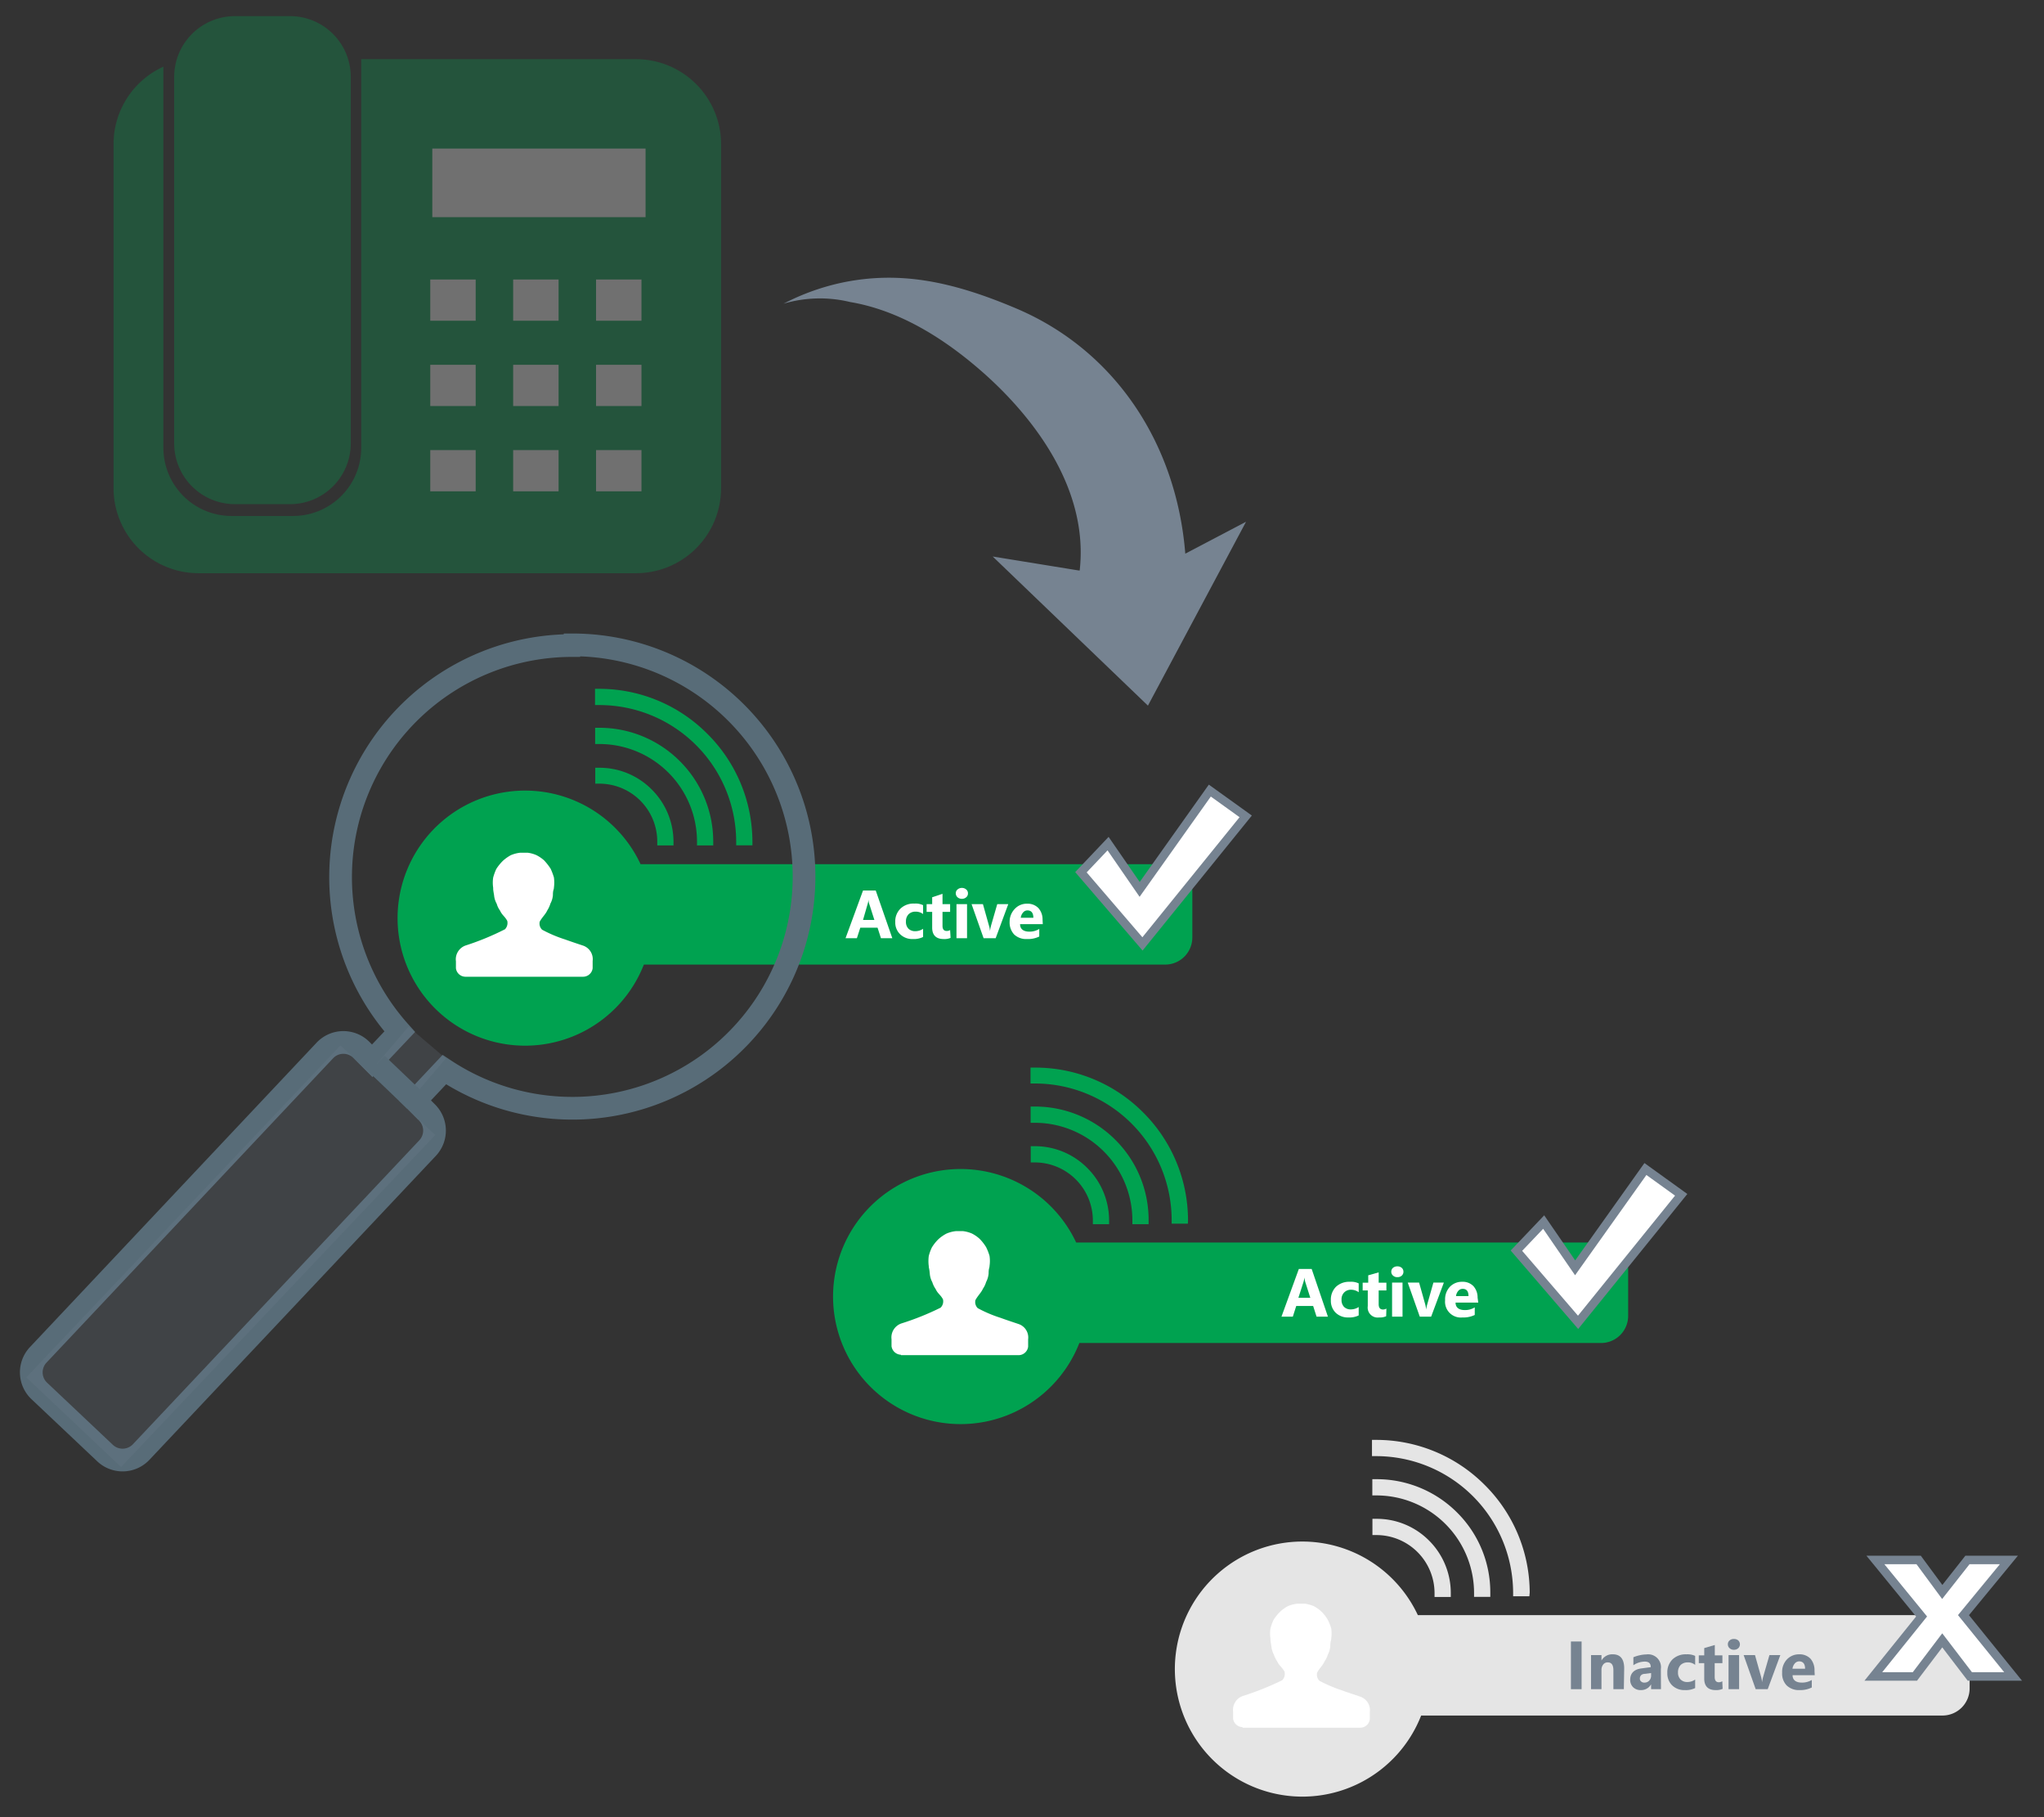 <svg id="Layers" xmlns="http://www.w3.org/2000/svg" viewBox="0 0 180 160"><rect x="0" y="0" width="180" height="160" fill="#333333" stroke="none"/><defs><style>.cls-1{opacity:0.3;}.cls-10,.cls-2{fill:#00a250;}.cls-2,.cls-4,.cls-5,.cls-6{fill-rule:evenodd;}.cls-3,.cls-6{fill:#fff;}.cls-13,.cls-4,.cls-7{fill:#768391;}.cls-5,.cls-8{fill:#e5e5e5;}.cls-11,.cls-12,.cls-9{fill:none;}.cls-11,.cls-9{stroke:#768391;stroke-width:0.75px;}.cls-12,.cls-9{stroke-miterlimit:2.61;}.cls-11{stroke-miterlimit:10;}.cls-12{stroke:#586c78;stroke-width:2px;}.cls-13{opacity:0.2;}</style></defs><title>elevate</title><g class="cls-1"><path class="cls-2" d="M56,5.21H31.81V39.43a6,6,0,0,1-6,6H20.39a6,6,0,0,1-6-6V5.87A7.48,7.48,0,0,0,10,12.67V43a7.49,7.49,0,0,0,7.47,7.47H56A7.49,7.49,0,0,0,63.5,43V12.67A7.49,7.49,0,0,0,56,5.21"/><path class="cls-2" d="M20.68,1.42h4.87a5.35,5.35,0,0,1,5.34,5.34v32.3a5.35,5.35,0,0,1-5.34,5.33H20.68a5.35,5.35,0,0,1-5.34-5.33V6.76a5.35,5.35,0,0,1,5.34-5.34"/><rect class="cls-3" x="38.07" y="13.08" width="18.78" height="6.04"/><rect class="cls-3" x="37.89" y="24.61" width="4" height="3.63"/><rect class="cls-3" x="45.19" y="24.61" width="4" height="3.63"/><rect class="cls-3" x="52.49" y="24.61" width="4" height="3.63"/><rect class="cls-3" x="37.89" y="32.12" width="4" height="3.63"/><rect class="cls-3" x="45.19" y="32.12" width="4" height="3.63"/><rect class="cls-3" x="52.49" y="32.12" width="4" height="3.63"/><rect class="cls-3" x="37.89" y="39.63" width="4" height="3.63"/><rect class="cls-3" x="45.19" y="39.63" width="4" height="3.63"/><rect class="cls-3" x="52.49" y="39.63" width="4" height="3.63"/></g><path class="cls-4" d="M95,50.23,87.42,49l13.67,13.13,8.64-16.19-5.35,2.81c-.78-9.75-6.23-17.9-14.84-21.57-5.83-2.48-10.33-3.29-15.17-2.34A20.36,20.36,0,0,0,69,26.74a11.26,11.26,0,0,1,5.85-.15c3.7.62,7.62,2.59,11.74,6.23s9.33,10,8.49,17.41"/><path class="cls-5" d="M114.68,135.73a11.23,11.23,0,1,0,10.47,15.32h45.92a2.39,2.39,0,0,0,2.38-2.38v-4.08a2.39,2.39,0,0,0-2.38-2.38H124.86a11.24,11.24,0,0,0-10.18-6.48"/><path class="cls-6" d="M109.44,152.12h10.37a.85.85,0,0,0,.82-.74v-.64a1.25,1.25,0,0,0-.87-1.36c-.23-.09-.91-.3-1.57-.54a12.78,12.78,0,0,1-2-.85.77.77,0,0,1-.2-.72c.23-.42.5-.63.66-1a2,2,0,0,0,.28-.58,2,2,0,0,0,.22-.75c0-.46.09-.49.08-.67a3,3,0,0,0,0-.89,4.44,4.44,0,0,0-.3-.76,3.44,3.44,0,0,0-.58-.74,3.11,3.11,0,0,0-.67-.47,3.6,3.6,0,0,0-.78-.21h-.64a3.16,3.16,0,0,0-.83.21,3.33,3.33,0,0,0-.69.49,4,4,0,0,0-.59.73,4.51,4.51,0,0,0-.27.75,3,3,0,0,0,0,.89c0,.18,0,.21.08.67a2,2,0,0,0,.22.75,2.65,2.65,0,0,0,.29.59c.21.43.42.49.65.91a.82.82,0,0,1-.2.75,25.62,25.62,0,0,1-3.47,1.39,1.29,1.29,0,0,0-.86,1.38v.62a.86.86,0,0,0,.81.74"/><path class="cls-7" d="M139.28,148.73h-.94v-4.2h.94Z"/><path class="cls-7" d="M143,148.73h-.92v-1.66c0-.47-.16-.7-.5-.7a.48.48,0,0,0-.39.18.74.74,0,0,0-.16.47v1.71h-.92v-3h.92v.48h0a1.08,1.08,0,0,1,1-.55c.66,0,1,.41,1,1.24Z"/><path class="cls-7" d="M146.27,148.73h-.87v-.43h0a1,1,0,0,1-.9.51.93.93,0,0,1-.68-.25.9.9,0,0,1-.26-.66c0-.58.35-.92,1-1l.81-.11c0-.33-.17-.49-.53-.49a1.83,1.83,0,0,0-1,.32v-.7a2.76,2.76,0,0,1,.53-.17,2.84,2.84,0,0,1,.61-.08,1.13,1.13,0,0,1,1.28,1.28Zm-.87-1.21v-.21l-.54.07c-.3,0-.45.18-.45.41a.31.31,0,0,0,.11.26.39.39,0,0,0,.29.1.55.55,0,0,0,.43-.18A.64.64,0,0,0,145.4,147.52Z"/><path class="cls-7" d="M149.28,148.63a1.85,1.85,0,0,1-.91.18,1.54,1.54,0,0,1-1.12-.42,1.46,1.46,0,0,1-.42-1.08,1.6,1.6,0,0,1,.46-1.21,1.69,1.69,0,0,1,1.22-.44,1.62,1.62,0,0,1,.77.14v.79a1,1,0,0,0-.65-.22.89.89,0,0,0-.63.23.9.9,0,0,0-.23.65.84.84,0,0,0,.22.62.82.82,0,0,0,.61.23,1.19,1.19,0,0,0,.68-.22Z"/><path class="cls-7" d="M151.7,148.7a1.4,1.4,0,0,1-.62.11c-.65,0-1-.34-1-1v-1.37h-.48v-.69h.48v-.64l.93-.27v.91h.67v.69H151v1.21c0,.31.12.47.37.47a.58.58,0,0,0,.3-.09Z"/><path class="cls-7" d="M152.69,145.26a.54.54,0,0,1-.38-.14.45.45,0,0,1-.15-.34.43.43,0,0,1,.15-.34.53.53,0,0,1,.38-.13.56.56,0,0,1,.39.13.48.48,0,0,1,0,.68A.56.56,0,0,1,152.69,145.26Zm.46,3.47h-.93v-3h.93Z"/><path class="cls-7" d="M156.78,145.73l-1.11,3h-1.06l-1.06-3h1l.52,1.85a2.61,2.61,0,0,1,.1.54h0a3.78,3.78,0,0,1,.11-.52l.54-1.87Z"/><path class="cls-7" d="M159.81,147.5h-1.95c0,.43.3.65.82.65a1.66,1.66,0,0,0,.87-.23v.66a2.28,2.28,0,0,1-1.08.23,1.54,1.54,0,0,1-1.13-.41,1.49,1.49,0,0,1-.4-1.12,1.59,1.59,0,0,1,.43-1.18,1.46,1.46,0,0,1,1.07-.44,1.32,1.32,0,0,1,1,.39,1.54,1.54,0,0,1,.35,1.06Zm-.85-.57c0-.43-.18-.65-.53-.65a.52.52,0,0,0-.38.19.88.88,0,0,0-.2.46Z"/><path class="cls-8" d="M125.83,135.63h0a6.48,6.48,0,0,0-4.63-1.9h-.34v1.43h.35a5.12,5.12,0,0,1,5.12,5.1v.35h1.43v-.34A6.51,6.51,0,0,0,125.83,135.63Z"/><path class="cls-8" d="M134.71,140.23a13.4,13.4,0,0,0-4-9.52h0a13.47,13.47,0,0,0-9.55-3.93h-.34v1.43h.34a12.07,12.07,0,0,1,12.09,12v.34h1.43Z"/><path class="cls-8" d="M128.3,133.16h0a10,10,0,0,0-7.1-2.92h-.35v1.43h.34a8.6,8.6,0,0,1,8.62,8.59v.34h1.43v-.35A9.9,9.9,0,0,0,128.3,133.16Z"/><polygon class="cls-6" points="164.97 147.61 169.22 142.33 165.15 137.35 168.96 137.35 171.04 140.17 173.26 137.35 176.91 137.35 172.91 142.21 177.28 147.61 173.47 147.61 171.04 144.43 168.63 147.61 164.97 147.61"/><polygon class="cls-9" points="164.97 147.61 169.22 142.33 165.15 137.35 168.96 137.35 171.04 140.17 173.26 137.35 176.91 137.35 172.91 142.21 177.28 147.61 173.47 147.61 171.04 144.43 168.63 147.61 164.97 147.61"/><path class="cls-2" d="M84.59,102.93a11.23,11.23,0,1,0,10.46,15.32H141a2.39,2.39,0,0,0,2.38-2.39v-4.08A2.39,2.39,0,0,0,141,109.4H94.77a11.24,11.24,0,0,0-10.18-6.47"/><path class="cls-6" d="M79.35,119.32H89.72a.85.85,0,0,0,.82-.75v-.64a1.25,1.25,0,0,0-.87-1.36c-.23-.08-.91-.3-1.57-.54a11.51,11.51,0,0,1-2-.85.75.75,0,0,1-.2-.71c.23-.42.5-.64.66-1a2.08,2.08,0,0,0,.28-.59,2,2,0,0,0,.22-.75c0-.46.08-.49.08-.66a3,3,0,0,0,0-.89,4.54,4.54,0,0,0-.3-.77,4,4,0,0,0-.58-.74,3.07,3.07,0,0,0-.67-.46,2.83,2.83,0,0,0-.78-.21l-.33,0h-.31a2.84,2.84,0,0,0-.83.22,3.4,3.4,0,0,0-.69.48,3.76,3.76,0,0,0-.59.74,4,4,0,0,0-.27.75,3.34,3.34,0,0,0,0,.89c0,.17.05.2.09.66a1.86,1.86,0,0,0,.22.75,2.18,2.18,0,0,0,.29.6c.2.43.42.49.65.91a.78.78,0,0,1-.21.74,23.81,23.81,0,0,1-3.46,1.39,1.3,1.3,0,0,0-.86,1.39v.61a.86.86,0,0,0,.81.75"/><path class="cls-3" d="M116.94,115.93h-1l-.3-.94h-1.49l-.3.94h-1l1.53-4.2h1.13Zm-1.55-1.66-.45-1.41a3.25,3.25,0,0,1-.07-.38h0a2.29,2.29,0,0,1-.07.36l-.46,1.43Z"/><path class="cls-3" d="M119.65,115.82a1.85,1.85,0,0,1-.91.18,1.54,1.54,0,0,1-1.12-.42,1.46,1.46,0,0,1-.42-1.08,1.59,1.59,0,0,1,.45-1.2,1.69,1.69,0,0,1,1.23-.44,1.53,1.53,0,0,1,.77.14v.78a1.11,1.11,0,0,0-.65-.22.82.82,0,0,0-.63.24.84.84,0,0,0-.23.64.86.86,0,0,0,.22.63.82.82,0,0,0,.61.22,1.26,1.26,0,0,0,.68-.21Z"/><path class="cls-3" d="M122.07,115.89a1.3,1.3,0,0,1-.62.11.88.88,0,0,1-1-1v-1.38H120v-.68h.49v-.65l.92-.26v.91h.68v.68h-.68v1.21c0,.32.13.47.38.47a.61.61,0,0,0,.3-.08Z"/><path class="cls-3" d="M123.06,112.45a.52.52,0,0,1-.39-.14.43.43,0,0,1-.15-.34.45.45,0,0,1,.15-.34.61.61,0,0,1,.39-.13.58.58,0,0,1,.38.13.45.45,0,0,1,.15.34.45.45,0,0,1-.15.35A.53.53,0,0,1,123.06,112.45Zm.45,3.48h-.92v-3h.92Z"/><path class="cls-3" d="M127.15,112.93l-1.12,3h-1l-1.06-3h1l.52,1.85a2.54,2.54,0,0,1,.1.53h0a3.4,3.4,0,0,1,.11-.51l.53-1.87Z"/><path class="cls-3" d="M130.18,114.69h-2c0,.44.3.66.82.66a1.58,1.58,0,0,0,.87-.24v.67a2.28,2.28,0,0,1-1.08.22,1.39,1.39,0,0,1-1.53-1.52,1.61,1.61,0,0,1,.43-1.19,1.46,1.46,0,0,1,1.07-.43,1.3,1.3,0,0,1,1,.39,1.49,1.49,0,0,1,.36,1Zm-.86-.57c0-.43-.17-.64-.52-.64a.49.49,0,0,0-.38.18.84.84,0,0,0-.2.46Z"/><path class="cls-10" d="M95.74,102.83h0a6.49,6.49,0,0,0-4.63-1.91h-.34v1.43h.35a5.12,5.12,0,0,1,5.12,5.1v.34h1.43v-.34A6.51,6.51,0,0,0,95.74,102.83Z"/><path class="cls-10" d="M104.62,107.43a13.42,13.42,0,0,0-4-9.53h0A13.38,13.38,0,0,0,91.1,94h-.35V95.4h.34a12.05,12.05,0,0,1,12.09,12v.34h1.43Z"/><path class="cls-10" d="M98.21,100.35h0a10,10,0,0,0-7.11-2.92h-.34v1.43h.34a8.6,8.6,0,0,1,8.62,8.59v.34h1.43v-.34A9.94,9.94,0,0,0,98.21,100.35Z"/><polygon class="cls-6" points="133.54 110.12 135.94 107.6 138.71 111.63 144.9 102.93 148.05 105.2 138.97 116.43 133.54 110.12"/><polygon class="cls-11" points="133.54 110.12 135.94 107.6 138.71 111.63 144.9 102.93 148.05 105.2 138.97 116.43 133.54 110.12"/><path class="cls-2" d="M46.23,69.61A11.23,11.23,0,1,0,56.7,84.93h45.92A2.39,2.39,0,0,0,105,82.55V78.47a2.39,2.39,0,0,0-2.38-2.38H56.41a11.22,11.22,0,0,0-10.18-6.48"/><path class="cls-6" d="M41,86H51.36a.85.85,0,0,0,.83-.75v-.64a1.26,1.26,0,0,0-.87-1.36c-.24-.08-.91-.3-1.58-.54a11.68,11.68,0,0,1-2-.85.75.75,0,0,1-.21-.71c.23-.42.51-.64.67-1a2.33,2.33,0,0,0,.27-.59,1.86,1.86,0,0,0,.22-.75c0-.46.09-.48.09-.66a3.34,3.34,0,0,0,0-.89,5.52,5.52,0,0,0-.29-.77,5.1,5.1,0,0,0-.58-.74,3.13,3.13,0,0,0-.68-.46,2.76,2.76,0,0,0-.77-.21l-.34,0h-.3a2.9,2.9,0,0,0-.84.22,3.61,3.61,0,0,0-.69.49,4.1,4.1,0,0,0-.59.73,4.78,4.78,0,0,0-.27.75,3,3,0,0,0,0,.89c0,.18,0,.2.08.66a1.84,1.84,0,0,0,.23.75,1.93,1.93,0,0,0,.29.6c.2.43.41.49.64.91a.8.8,0,0,1-.2.74A23.47,23.47,0,0,1,41,83.25a1.29,1.29,0,0,0-.85,1.39v.61A.85.85,0,0,0,41,86"/><path class="cls-3" d="M78.58,82.61h-1l-.3-.93H75.76l-.3.93h-1L76,78.41h1.12ZM77,81l-.45-1.41a1.36,1.36,0,0,1-.07-.38h0a1.72,1.72,0,0,1-.07.37L76,81Z"/><path class="cls-3" d="M81.29,82.5a1.84,1.84,0,0,1-.9.18,1.52,1.52,0,0,1-1.12-.42,1.42,1.42,0,0,1-.43-1.08A1.56,1.56,0,0,1,79.3,80a1.65,1.65,0,0,1,1.22-.44,1.5,1.5,0,0,1,.77.14v.78a1.07,1.07,0,0,0-.65-.21.85.85,0,0,0-.63.23.88.88,0,0,0-.23.64.85.85,0,0,0,.22.63.84.84,0,0,0,.62.22,1.23,1.23,0,0,0,.67-.21Z"/><path class="cls-3" d="M83.71,82.58a1.39,1.39,0,0,1-.62.1c-.65,0-1-.34-1-1V80.29h-.49v-.68h.49V79L83,78.7v.91h.67v.68H83v1.22c0,.31.12.46.37.46a.56.56,0,0,0,.3-.08Z"/><path class="cls-3" d="M84.7,79.14a.56.56,0,0,1-.38-.14.46.46,0,0,1-.15-.34.42.42,0,0,1,.15-.34.56.56,0,0,1,.38-.14.56.56,0,0,1,.39.14.42.42,0,0,1,.15.34.43.43,0,0,1-.15.34A.56.56,0,0,1,84.7,79.14Zm.46,3.47h-.93v-3h.93Z"/><path class="cls-3" d="M88.79,79.61l-1.11,3H86.62l-1.06-3h1l.52,1.85a2.09,2.09,0,0,1,.1.53h0a3.22,3.22,0,0,1,.1-.51l.54-1.87Z"/><path class="cls-3" d="M91.83,81.37h-2c0,.44.31.66.82.66a1.58,1.58,0,0,0,.87-.24v.67a2.23,2.23,0,0,1-1.08.22,1.53,1.53,0,0,1-1.13-.4,1.55,1.55,0,0,1-.4-1.12A1.62,1.62,0,0,1,89.39,80a1.43,1.43,0,0,1,1.06-.43,1.32,1.32,0,0,1,1,.39,1.49,1.49,0,0,1,.36,1ZM91,80.81c0-.43-.18-.65-.52-.65a.49.49,0,0,0-.39.19.85.85,0,0,0-.2.46Z"/><path class="cls-10" d="M57.39,69.51h0a6.46,6.46,0,0,0-4.62-1.91h-.35V69h.34a5.1,5.1,0,0,1,5.12,5.1v.34h1.43v-.34A6.5,6.5,0,0,0,57.39,69.51Z"/><path class="cls-10" d="M66.26,74.11a13.42,13.42,0,0,0-4-9.53h0a13.42,13.42,0,0,0-9.55-3.93H52.4v1.43h.34a12.05,12.05,0,0,1,12.09,12v.35h1.43Z"/><path class="cls-10" d="M59.85,67h0a10,10,0,0,0-7.1-2.92h-.34v1.43h.34a8.6,8.6,0,0,1,8.63,8.58v.35h1.43v-.34A10,10,0,0,0,59.85,67Z"/><polygon class="cls-6" points="95.19 76.8 97.58 74.28 100.36 78.31 106.54 69.61 109.7 71.88 100.61 83.11 95.19 76.8"/><polygon class="cls-11" points="95.19 76.8 97.58 74.28 100.36 78.31 106.54 69.61 109.7 71.88 100.61 83.11 95.19 76.8"/><path class="cls-12" d="M50.38,56.78a20.4,20.4,0,1,1-11.25,37.4l-2.57,2.73,1,1a2.25,2.25,0,0,1,.1,3.17L12.43,127.85a2.25,2.25,0,0,1-3.17.1l-5.8-5.48a2.25,2.25,0,0,1-.1-3.17L28.61,92.49a2.24,2.24,0,0,1,3.17-.09l1,1,2.42-2.56a20.39,20.39,0,0,1,15.16-34Z"/><rect class="cls-13" x="14.58" y="90.49" width="11.48" height="40.24" transform="translate(81.59 16.3) rotate(43.42)"/><rect class="cls-13" x="34.07" y="91.28" width="4.31" height="4.31" transform="translate(69.17 -1.2) rotate(40.39)"/><line class="cls-12" x1="33.18" y1="93.68" x2="36.56" y2="96.91"/></svg>